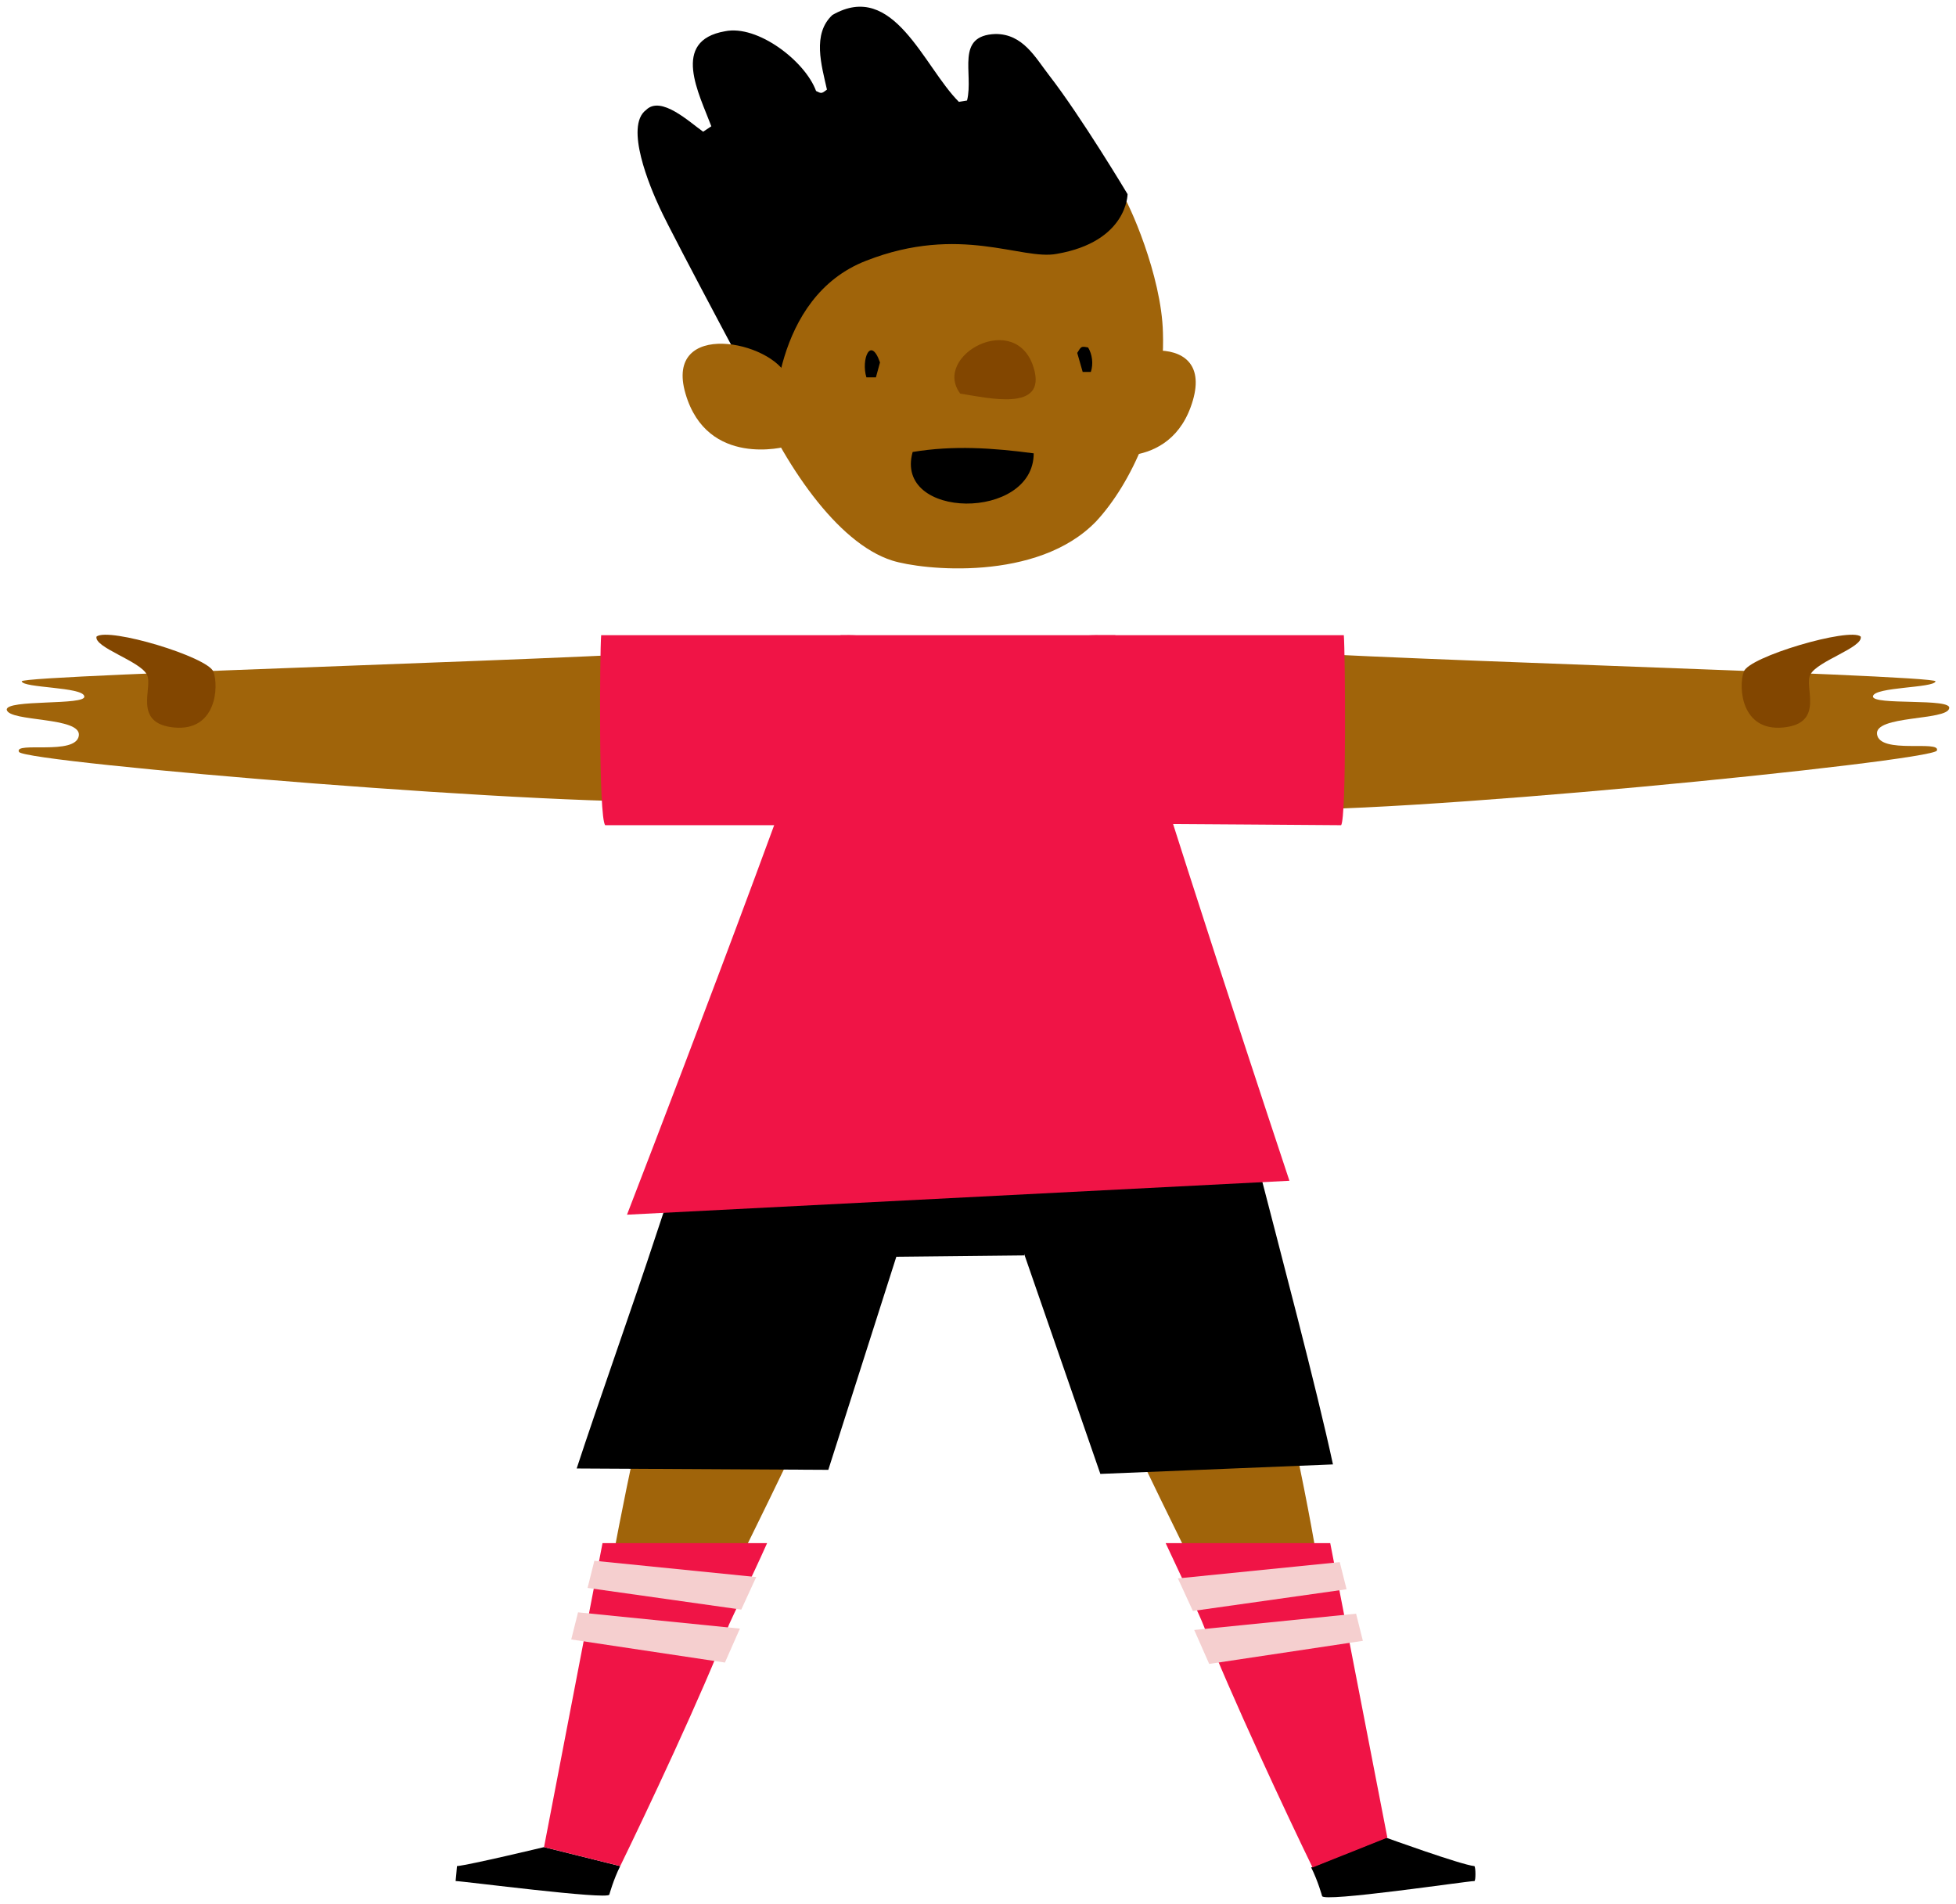 <svg xmlns="http://www.w3.org/2000/svg" xmlns:xlink="http://www.w3.org/1999/xlink" width="145.499" height="141.6" viewBox="-0.097 0.096 145.499 141.6" version="1.1" xml:space="preserve">
  <g>
    <title>Slice 1</title>
    <desc>Created with Sketch.</desc>
    <g id="Page-1" stroke="none" fill-rule="evenodd">
      <g id="ben-c">
        <g id="Group">
          <g id="Group-5">
            <path d="M 47.757 104.966 L 60.304 104.966 C 58.786 108.297 55.042 115.866 55.042 115.866 C 55.042 115.866 48.162 116.169 45.633 115.261 C 45.835 114.05 47.049 107.994 47.757 104.966 Z " id="Shape_4_" stroke-width="1" fill="#A0640A"/>
          </g>
          <path d="M 33.896 138.878 C 33.896 138.979 33.794 139.988 33.794 139.988 C 34.3 139.988 45.127 141.401 45.228 140.998 C 45.228 140.998 45.531 139.887 46.037 138.878 L 40.371 137.465 C 40.371 137.465 34.907 138.777 33.896 138.878 Z " id="Path" fill="#000000" stroke-width="1"/>
          <g id="Path">
            <path d="M 56.965 114.857 L 44.722 114.857 L 40.371 137.465 L 46.037 138.878 C 47.859 135.144 52.209 125.959 54.132 120.913 C 54.435 120.206 55.751 117.582 56.965 114.857 Z " fill="#F01446" stroke-width="1"/>
            <polygon fill="#F5CFCF" points="14.881 5.053 3.448 3.439 3.954 1.42 15.994 2.631" stroke-width="1" transform="matrix(1,0,0,1,40.161,114.749)"/>
            <polygon fill="#F5CFCF" points="13.667 8.99 2.234 7.274 2.74 5.255 14.78 6.466" stroke-width="1" transform="matrix(1,0,0,1,40.161,114.749)"/>
          </g>
        </g>
        <g id="Group">
          <g id="Group-7">
            <path d="M 95.616 104.966 L 83.07 104.966 C 84.587 108.297 88.331 115.866 88.331 115.866 C 88.331 115.866 95.211 116.169 97.741 115.261 C 97.538 114.05 96.425 107.994 95.616 104.966 Z " id="Shape" stroke-width="1" fill="#A0640A"/>
          </g>
          <path d="M 109.579 138.878 C 108.567 138.777 103.002 136.759 103.002 136.759 L 97.437 138.979 C 97.943 139.988 98.247 141.099 98.247 141.099 C 98.247 141.603 109.073 139.988 109.579 139.988 C 109.68 139.988 109.68 138.979 109.579 138.878 Z " id="Path" fill="#000000" stroke-width="1"/>
          <g id="Path">
            <path d="M 98.854 114.857 L 86.611 114.857 C 87.926 117.683 89.14 120.206 89.444 121.014 C 91.366 125.959 95.717 135.245 97.538 138.979 L 103.103 136.759 L 98.854 114.857 Z " fill="#F01446" stroke-width="1"/>
            <polygon fill="#F5CFCF" points="2.631 5.154 14.064 3.54 13.558 1.521 1.518 2.732" stroke-width="1" transform="matrix(1,0,0,1,86.004,114.749)"/>
            <polygon fill="#F5CFCF" points="3.845 9.091 15.278 7.375 14.772 5.356 2.732 6.567" stroke-width="1" transform="matrix(1,0,0,1,86.004,114.749)"/>
          </g>
        </g>
        <g id="Group-3">
          <path d="M 81.147 33.811 C 81.147 33.811 87.016 35.426 88.635 29.875 C 90.253 24.324 82.159 25.939 81.046 28.664 C 80.641 29.976 81.147 33.811 81.147 33.811 Z " id="Shape_8_" fill="#A0640A" stroke-width="1"/>
          <path d="M 83.272 14.332 C 82.766 13.625 73.761 11.708 73.761 11.708 L 53.929 22.507 C 54.435 24.728 55.042 26.948 55.852 29.067 C 58.179 34.518 62.125 40.472 66.273 41.785 C 68.499 42.491 77.1 43.399 81.451 38.858 C 83.98 36.133 86.611 30.783 86.409 24.828 C 86.307 20.59 83.879 15.139 83.272 14.332 Z " id="Shape_9_" fill="#A0640A" stroke-width="1"/>
          <path d="M 52.209 9.891 L 52.816 9.487 C 51.906 7.065 49.781 3.129 53.828 2.422 C 56.257 1.918 59.798 4.643 60.607 6.863 C 61.012 7.065 61.012 7.065 61.417 6.762 C 61.012 4.946 60.304 2.624 61.822 1.211 C 66.375 -1.413 68.601 5.046 71.231 7.671 L 71.838 7.57 C 72.344 5.551 70.928 2.725 73.963 2.624 C 75.987 2.624 76.897 4.34 77.909 5.652 C 80.338 8.781 83.778 14.534 83.778 14.534 C 83.778 14.534 83.778 18.066 78.516 18.975 C 75.886 19.479 71.332 16.754 64.351 19.479 C 57.268 22.204 57.471 31.692 57.471 31.692 C 57.471 31.692 49.882 17.562 48.972 15.543 C 48.263 14.029 46.341 9.487 47.96 8.276 C 49.073 7.166 51.197 9.184 52.209 9.891 Z " id="Shape_10_" fill="#000000" stroke-width="1"/>
          <path d="M 58.381 33.306 C 58.381 33.306 52.513 34.921 50.894 29.37 C 49.275 23.819 57.37 25.434 58.483 28.159 C 58.989 29.471 58.381 33.306 58.381 33.306 Z " id="Shape_11_" fill="#A0640A" stroke-width="1"/>
          <path d="M 67.791 33.71 C 70.827 33.206 73.761 33.407 76.796 33.811 C 76.796 38.858 66.375 38.757 67.791 33.71 Z " id="Shape_12_" fill="#000000" stroke-width="1"/>
          <path d="M 71.332 29.37 C 69.208 26.544 75.481 23.113 76.796 27.453 C 77.808 30.783 73.356 29.673 71.332 29.37 Z " id="Shape_13_" fill="#824600" stroke-width="1"/>
          <path d="M 65.363 27.049 L 65.059 28.159 L 64.351 28.159 C 63.946 26.847 64.655 25.03 65.363 27.049 Z " id="Shape_14_" fill="#000000" stroke-width="1"/>
          <path d="M 81.046 27.756 L 80.439 27.756 L 80.034 26.342 C 80.338 25.838 80.338 25.838 80.844 25.939 C 81.147 26.443 81.248 27.15 81.046 27.756 Z " id="Shape_15_" fill="#000000" stroke-width="1"/>
        </g>
        <path d="M61.518,109.407 L66.577,93.561 L76.088,93.46 L76.088,93.359 L81.754,109.71 L99.056,109.003 C97.842,103.351 95.11,93.056 93.39,86.395 C92.378,82.661 87.117,69.439 71.636,69.54 C56.155,69.641 52.816,80.238 52.816,80.238 C52.816,80.238 51.096,84.78 50.793,85.588 C50.085,87.808 49.376,89.928 48.668,92.047 C47.15,96.69 44.317,104.663 42.8,109.306 L61.518,109.407 Z" id="Shape_16_" fill="#000000" stroke-width="1"/>
        <g id="Group-2">
          <path d="M 6.172 51.877 C 6.071 51.171 1.619 51.272 1.518 50.767 C 1.417 50.263 50.489 48.95 52.31 48.345 C 52.31 48.345 59.596 47.941 59.798 54.098 C 60 60.255 51.703 59.649 51.703 59.649 C 42.698 60.255 1.72 56.823 1.315 56.016 C 0.911 55.208 5.565 56.318 5.767 54.804 C 5.97 53.391 0.607 53.795 0.405 52.887 C 0.303 52.079 6.374 52.584 6.172 51.877 Z " id="Shape_17_" fill="#A0640A" stroke-width="1"/>
          <path d="M 7.083 47.437 C 6.88 48.244 10.32 49.253 10.826 50.263 C 11.332 51.171 9.713 53.896 12.85 54.199 C 15.987 54.502 16.189 51.171 15.784 50.061 C 15.38 48.95 7.993 46.73 7.083 47.437 Z " id="Shape_18_" fill="#824600" stroke-width="1"/>
          <path d="M 44.924 61.466 C 45.127 61.466 57.167 61.466 59.899 61.466 C 62.631 61.466 69.005 60.658 69.005 54.502 C 69.005 48.345 65.97 47.235 62.429 47.336 L 44.621 47.336 C 44.52 48.547 44.418 60.961 44.924 61.466 Z " id="Shape_19_" fill="#F01446" stroke-width="1"/>
        </g>
        <g id="Group">
          <path d="M 139.225 51.877 C 139.326 51.171 143.778 51.272 143.879 50.767 C 143.98 50.263 94.908 48.95 93.086 48.345 C 93.086 48.345 84.587 47.134 84.587 53.896 C 84.587 60.658 93.39 60.255 93.39 60.255 C 102.395 60.86 143.677 56.722 143.98 55.915 C 144.284 55.107 139.731 56.217 139.528 54.703 C 139.326 53.291 144.689 53.694 144.891 52.786 C 145.195 51.978 139.124 52.584 139.225 51.877 Z " id="Shape_20_" fill="#A0640A" stroke-width="1"/>
          <path d="M 138.314 47.437 C 138.517 48.244 135.077 49.253 134.571 50.263 C 134.065 51.171 135.684 53.896 132.547 54.199 C 129.41 54.502 129.208 51.171 129.613 50.061 C 129.916 48.95 137.505 46.73 138.314 47.437 Z " id="Shape_21_" fill="#824600" stroke-width="1"/>
          <path d="M 99.663 61.466 C 99.461 61.466 86.712 61.365 83.879 61.365 C 81.046 61.365 75.481 60.658 75.481 54.502 C 75.481 48.345 78.516 47.235 82.058 47.336 L 99.865 47.336 C 99.967 48.547 100.068 60.961 99.663 61.466 Z " id="Shape_22_" fill="#F01446" stroke-width="1"/>
        </g>
        <path d="M62.429,47.336 C59.393,57.227 46.543,90.432 46.543,90.432 L95.818,87.909 C95.818,87.909 85.801,57.832 82.867,47.336 L62.429,47.336 Z" id="Shape_23_" fill="#F01446" stroke-width="1"/>
      </g>
    </g>
  </g>
</svg>